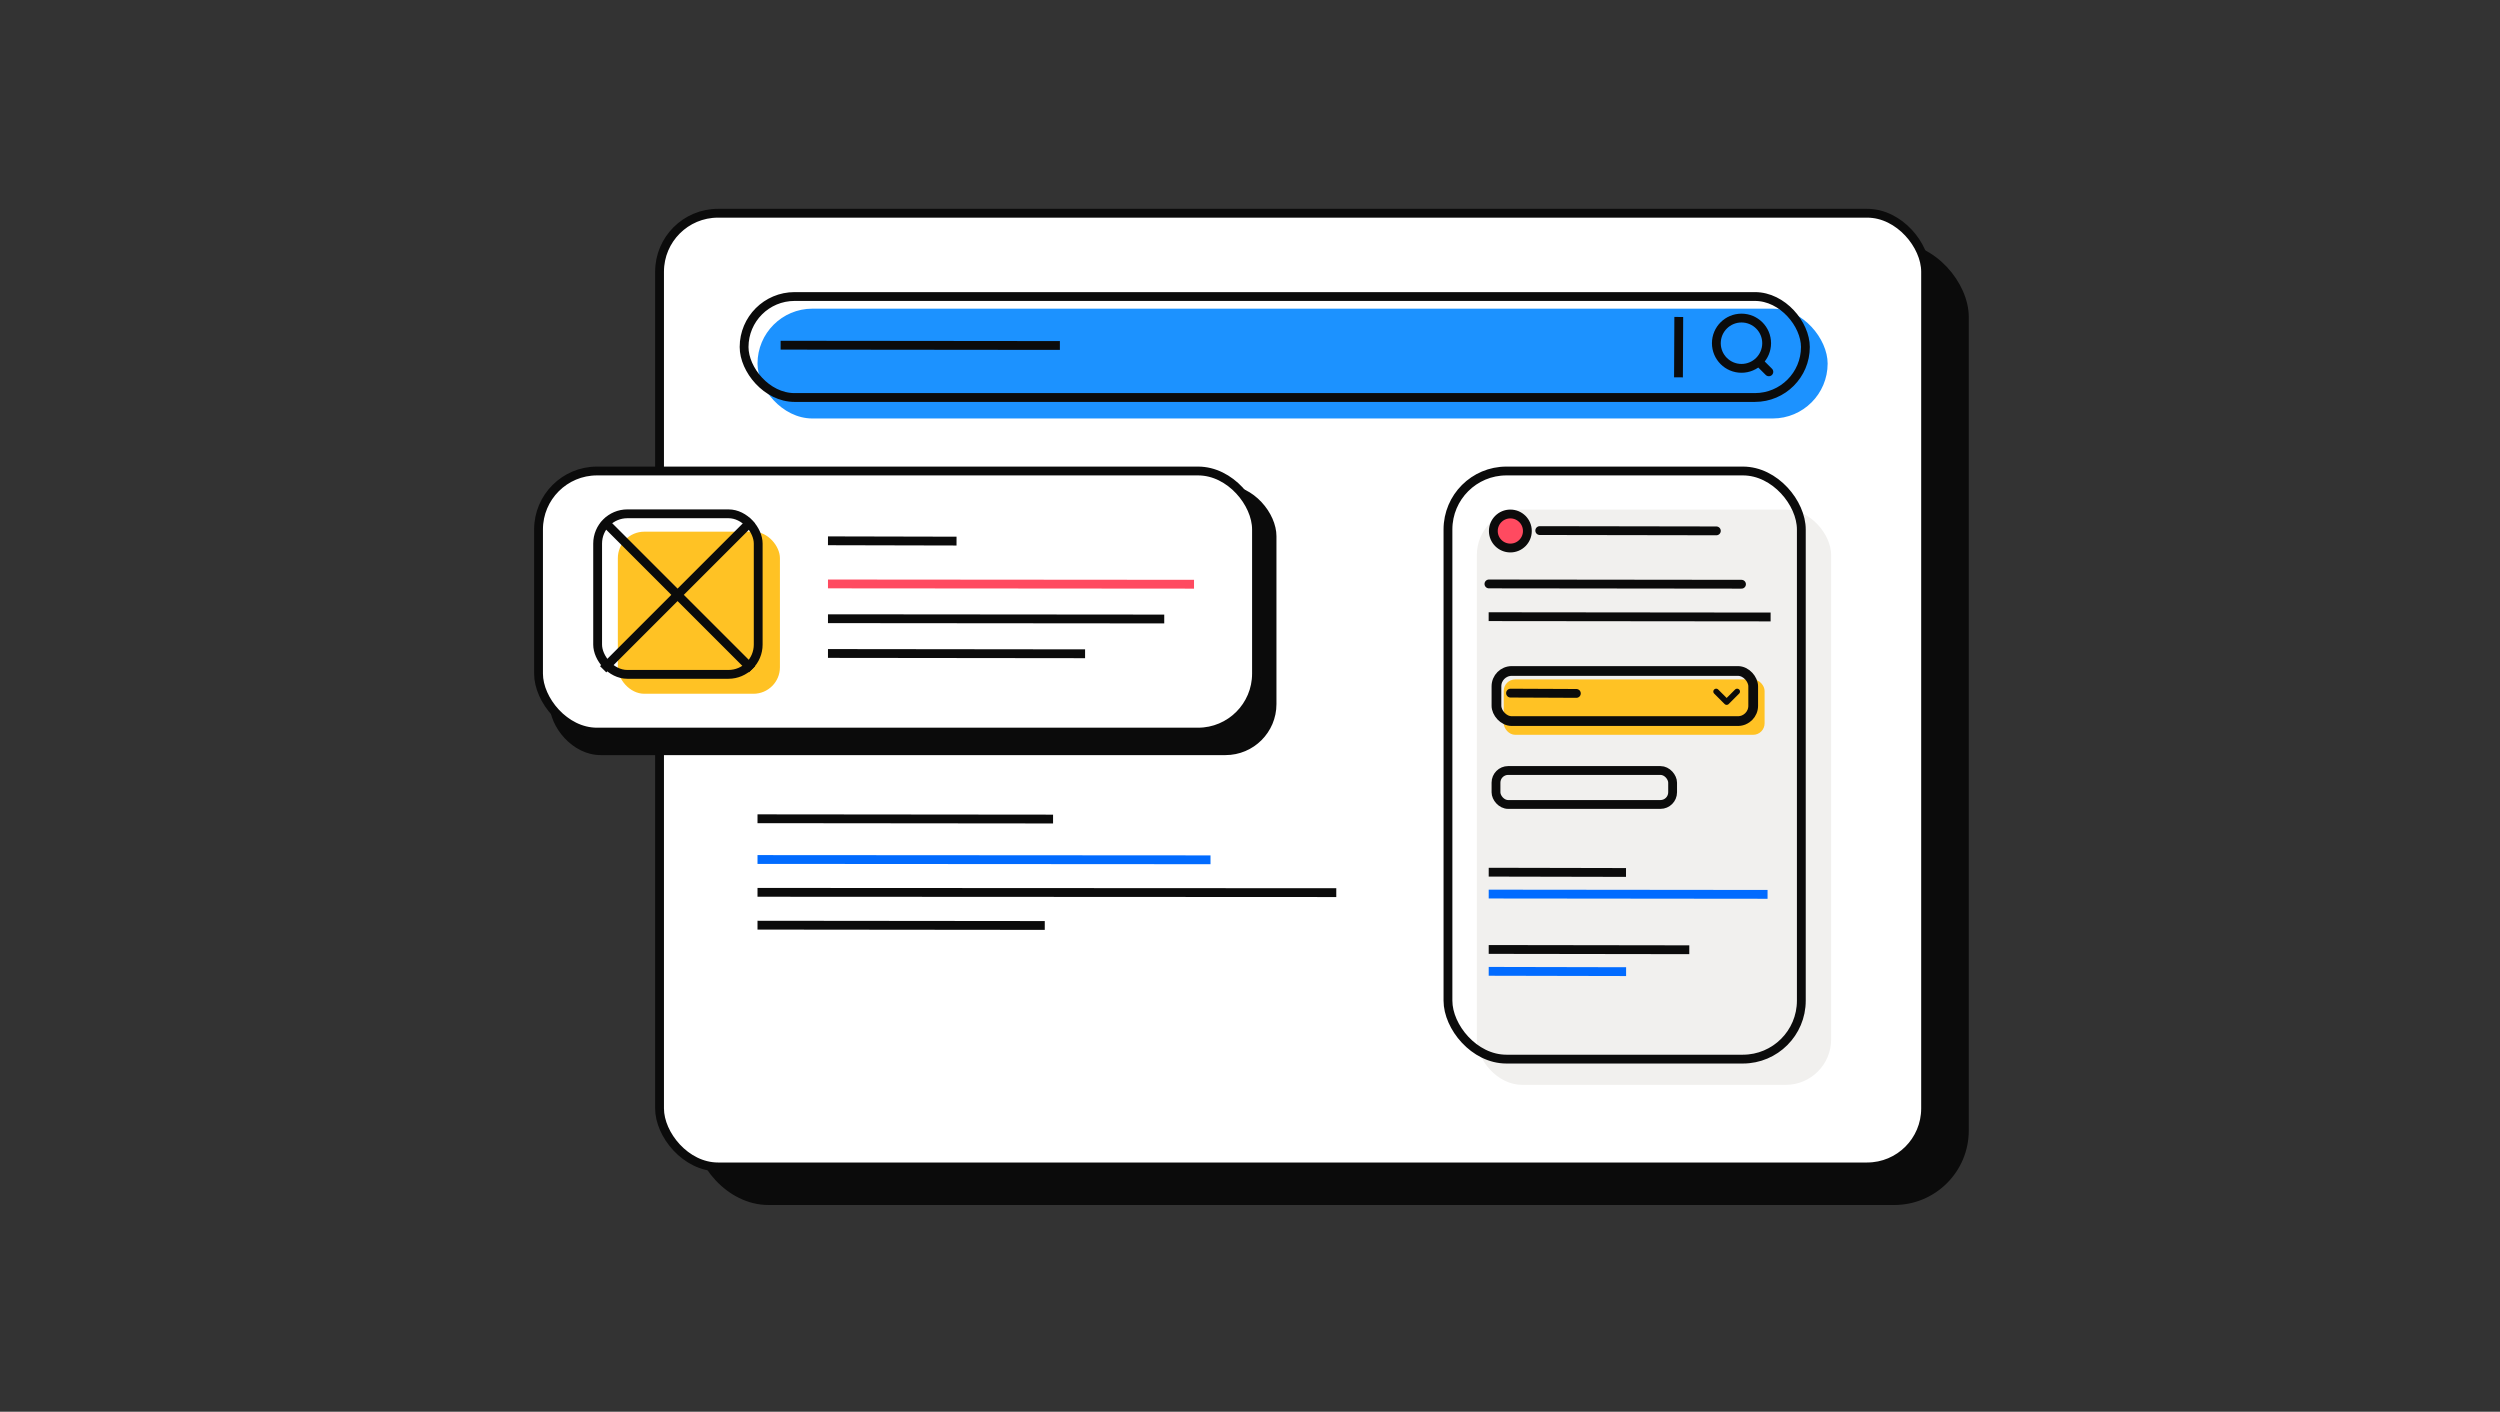 <svg xmlns="http://www.w3.org/2000/svg" width="850" height="480"><rect width="100%" height="100%" fill="#333333" stroke="none"/><g fill="none"><g transform="translate(222.747 71)"><rect stroke="#0B0B0B" stroke-width="3" fill="#0B0B0B" x="14.683" y="12.948" width="430.455" height="324.25" rx="23.82"></rect><rect stroke="#0B0B0B" stroke-width="3" fill="#FFF" x="1.5" y="1.5" width="430.455" height="324.25" rx="19.873"></rect><g stroke-width="3"><path stroke="#0B0B0B" d="m34.807 232.395 196.782.1"></path><path stroke="#0B0B0B" fill="#FFF" d="m34.807 207.377 100.487.1"></path><path stroke="#0B0B0B" d="m34.807 243.56 97.666.1"></path><path stroke="#016BFF" fill="#FFF" d="m34.807 221.23 154.018.1"></path></g><g transform="translate(268.06 87.639)"><rect fill="#F1F0EE" x="11.322" y="14.617" width="120.458" height="195.601" rx="15.457"></rect><rect stroke="#0B0B0B" stroke-width="3" x="1.5" y="1.5" width="120.146" height="199.961" rx="19.873"></rect><rect stroke="#0B0B0B" stroke-width="3" x="17.831" y="103.328" width="60.05" height="11.55" rx="4.132"></rect><g transform="translate(15.427 14.617)" stroke="#0B0B0B" stroke-width="3"><path stroke-linecap="round" d="m17.279 7.14 60.048.1"></path><circle fill="#FF4A60" cx="7.286" cy="7.286" r="5.786"></circle><path stroke-linecap="round" d="m0 25.284 85.876.1"></path></g><path stroke="#0B0B0B" stroke-width="3" d="m15.354 137.902 46.681.1"></path><path stroke="#016BFF" stroke-width="3" fill="#FFF" d="m15.354 145.346 94.81.1"></path><path stroke="#0B0B0B" stroke-width="3" d="m15.354 164.175 68.198.1"></path><path stroke="#016BFF" stroke-width="3" fill="#FFF" d="m15.354 171.618 46.713.1"></path><path stroke="#0B0B0B" stroke-width="3" fill="#FFF" d="m15.337 51.031 95.865.1"></path></g><g transform="translate(28.744 28.316)"><rect fill="#1C92FF" x="6.063" y="5.63" width="363.842" height="37.336" rx="18.668"></rect><rect stroke="#0B0B0B" stroke-width="3" x="1.5" y="1.5" width="360.842" height="34.336" rx="17.168"></rect><g stroke="#0B0B0B" stroke-width="3"><path fill="#FFF" d="m13.923 18.05 94.946.1m210.323 10.833.1-20.53"></path><g transform="translate(332.07 8.826)" stroke-linecap="round" stroke-linejoin="round"><circle cx="8.549" cy="8.549" r="8.549"></circle><path d="m14.495 14.938 3.352 3.343"></path></g></g></g></g><g transform="translate(181.602 158.639)"><rect fill="#0B0B0B" x="5.286" y="6.321" width="247.107" height="91.778" rx="17.338"></rect><rect stroke="#0B0B0B" stroke-width="3" fill="#FFF" x="1.5" y="1.5" width="244.107" height="88.778" rx="19.873"></rect><g transform="translate(20.094 14.553)"><rect fill="#FFC224" x="8.369" y="7.58" width="55.109" height="55.109" rx="8.997"></rect><rect stroke="#0B0B0B" stroke-width="3" x="1.5" y="1.5" width="54.593" height="54.593" rx="10.122"></rect><path d="M53.983 54.363 3.373 3.753m50.61 0-50.61 50.61" stroke="#0B0B0B" stroke-width="3"></path></g><g stroke-width="3"><path stroke="#0B0B0B" d="m99.91 51.722 114.331.1"></path><path stroke="#0B0B0B" fill="#FFF" d="m99.91 25.235 43.708.1"></path><path stroke="#0B0B0B" d="m99.91 63.543 87.416.1"></path><path stroke="#FF4A60" fill="#FFF" d="m99.91 39.9 124.455.1"></path></g></g><g transform="translate(507.138 226.478)"><rect fill="#FFC224" x="4.135" y="4.525" width="88.691" height="18.835" rx="3.9"></rect><path stroke="#0B0B0B" stroke-width="3" stroke-linecap="round" d="m6.443 9.183 22.383.1"></path><path stroke="#0B0B0B" stroke-width="1.95" stroke-linecap="round" stroke-linejoin="round" d="m76.362 8.648 3.561 3.56 3.561-3.56"></path><rect stroke="#0B0B0B" stroke-width="3.312" x="1.656" y="1.656" width="87.293" height="17.036" rx="5.2"></rect></g></g></svg>